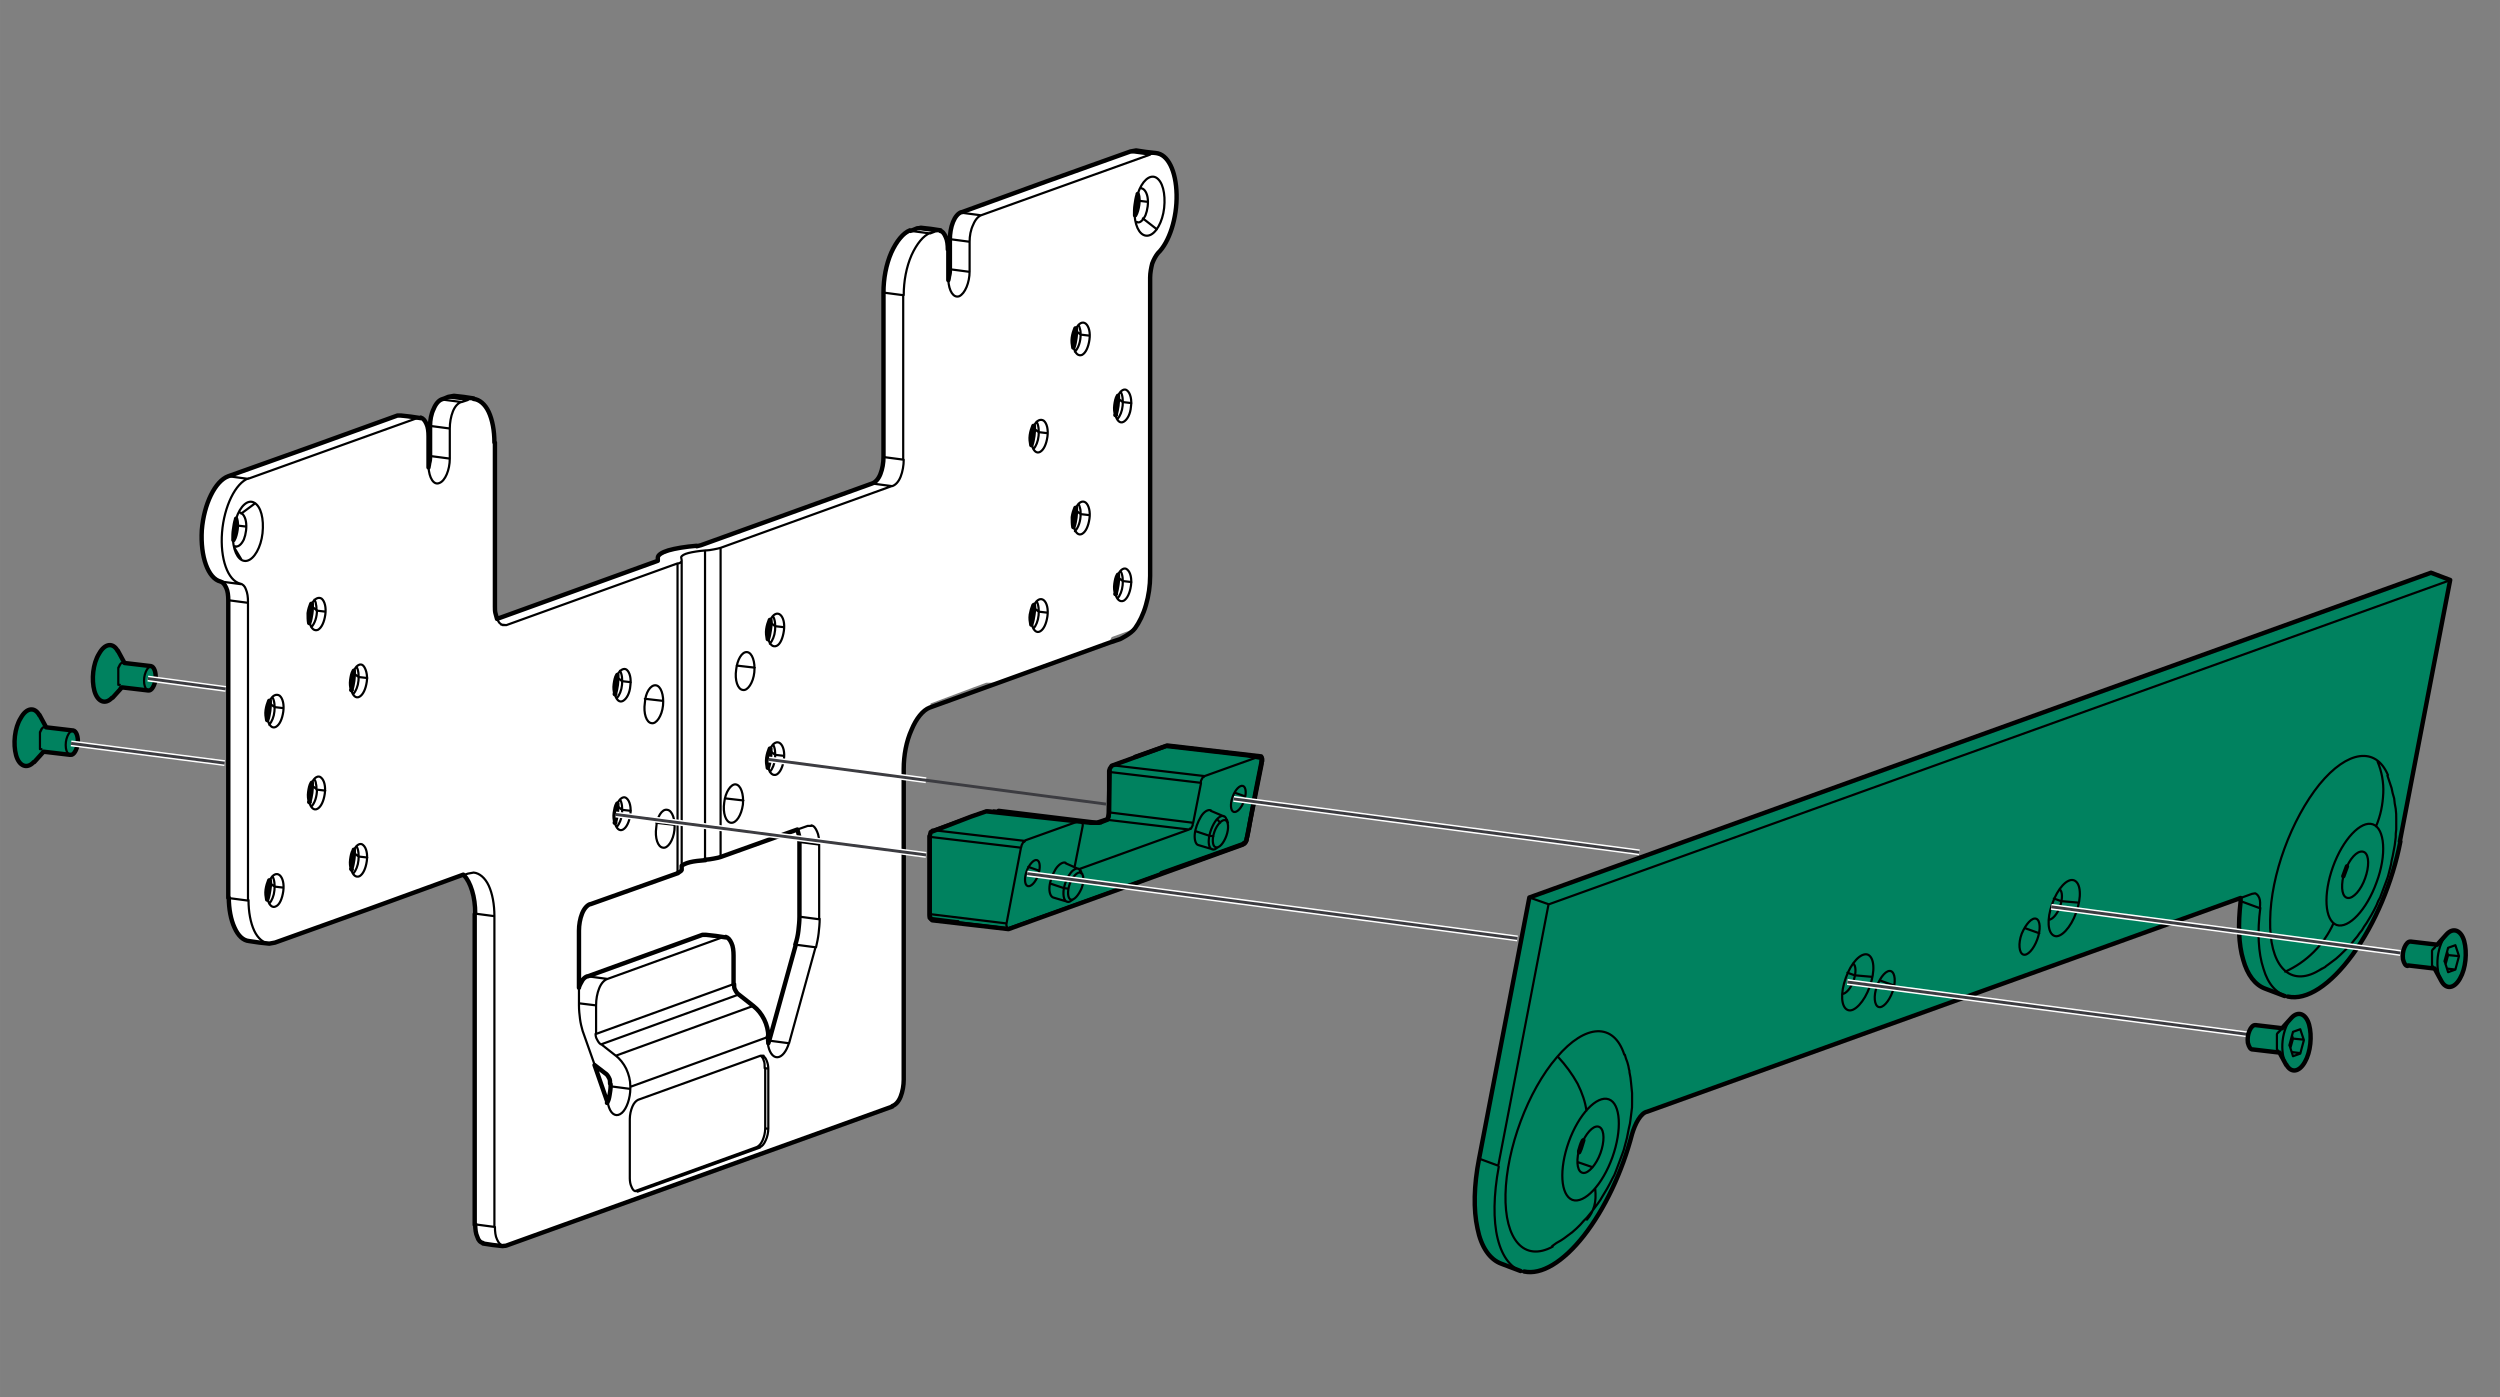 <?xml version="1.0" encoding="UTF-8"?>
<?ezd-metadata name="char-count" value="880"?><?ezd-metadata name="normalized-checksum" value="b701d1a02223c1d1bee16a4704e7f464"?><?ezd-metadata name="dita-class" value=""?><?ezd-metadata name="title" value=""?><?ezd-metadata name="__document_owner" value="risto.laitinen@framery.fi"?><?ezd-metadata name="num-open-comments" value="0"?><?ezd-metadata name="__document_links_last_processed_rev" value="-1"?><?ezd-metadata name="__last_modified_revision" value="-1"?><?ezd-metadata name="__has_broken_links" value="false"?><?ezd-metadata name="dita-domains" value=""?><?ezd-metadata name="checksum" value="62525f628641ef0a9175d10e94eb223a"?><?ezd-metadata name="content-type" value=""?><?ezd-metadata name="word-count" value="8"?><?ezd-metadata name="__checksum-dirty" value="false"?><?ezd-metadata name="__last_modified_by" value="risto.laitinen@framery.fi"?><?ezd-metadata name="status" value="in_progress"?><?ezd-metadata name="uuid" value="b4af2780-c95e-11ed-8128-0242e805d5b5"?><?ezd-metadata name="owner" value="risto.laitinen@framery.fi"?><?ezd-metadata name="created" value="1679564411384"?><?ezd-metadata name="last-modified" value="1681294167361"?><!-- Generator: Adobe Illustrator 27.3.1, SVG Export Plug-In . SVG Version: 6.00 Build 0)  --><svg xmlns="http://www.w3.org/2000/svg" version="1.1" id="Layer_1" x="0px" y="0px" width="170mm" height="95mm" viewBox="0 0 481.9 269.3" style="enable-background:new 0 0 481.9 269.3;" xml:space="preserve">
<rect x="0" y="0" width="481.9" height="269.3" fill="#808080" stroke="none"/>
<style type="text/css">
	.st0{fill-rule:evenodd;clip-rule:evenodd;fill:#FFFFFF;}
	.st1{fill-rule:evenodd;clip-rule:evenodd;fill:#00825F;}
	.st2{fill:none;stroke:#000000;stroke-width:0.425;stroke-linecap:round;stroke-linejoin:round;stroke-miterlimit:10;}
	.st3{fill:none;stroke:#000000;stroke-width:0.851;stroke-linecap:round;stroke-linejoin:round;stroke-miterlimit:10;}

		.st4{fill-rule:evenodd;clip-rule:evenodd;fill:#00825F;stroke:#000000;stroke-width:0.85;stroke-linecap:round;stroke-linejoin:round;stroke-miterlimit:10;}
	.st5{fill:none;stroke:#FFFFFF;stroke-width:1.134;stroke-linejoin:round;stroke-miterlimit:10;}
	.st6{fill:none;stroke:#3C3C41;stroke-width:0.567;stroke-linejoin:round;stroke-miterlimit:10;}
</style>
<g>
	<polygon class="st0" points="222.4,29.7 223.9,30.2 225.2,31.4 226.2,33.4 226.7,35.7 226.7,40.5 226.2,43.2 225.4,45.5   223.7,48.5 222.4,50.2 221.9,51.7 221.7,111.4 221.2,115.7 220.7,117.4 219.9,119.3 218.7,121.2 214.3,122.8 213.6,124.1   192.9,131.6 190.1,131.6 187.4,132.6 179.4,135.6 179.2,136.4 177.4,138 175.9,140.3 174.7,143.6 174.2,147.9 174,210.1   173.2,212.1 172.4,213.2 103.5,238 97.2,240.2 92.8,239.7 92,238.7 91.8,238 91.6,176.3 91.1,172.3 90,169.8 89.5,169 88.7,169   54.3,181.5 52.3,182 51.4,182 47.6,181.5 46.6,181 45.4,179.5 44.6,177.5 44.1,174 43.9,114.3 43.4,113 42.6,112.3 41.4,111.6   40.1,110 39.4,107.8 39.1,106.6 39.1,101.2 39.8,97.7 41.1,94.9 42.5,93.1 43.8,92.1 76.2,80.3 78.6,80.4 81.3,80.9 81.8,81.3   82.6,83.3 82.8,89.4 83.1,80.9 83.3,79.7 84.3,77.7 86,76.9 88,76.6 92.3,77.4 93.6,78.6 94.8,81.1 95.3,84.1 95.6,118.6   95.7,119.4 96.2,119.3 126.7,108.3 127,107.2 129.7,106.1 135,105.3 168.2,93.4 169.2,92.4 170.2,89.7 170.5,54.5 171.2,50.7   172.7,47.4 174.4,45.4 176.1,44.4 177.5,44.2 181.2,44.6 182,45.1 182.7,47.1 183,53.5 183.2,44.7 184,42.5 184.9,41.4 192.9,38.4   217.8,29.4 220.4,29.4  "/>
	<polygon class="st1" points="472.2,111.9 472.1,113 462.9,161.2 461.4,167.4 460.2,171.2 458.2,176.2 455.4,181.2 452.2,185.9   448.5,189.7 445.2,191.6 442.9,192.3 440.4,192.1 435.7,190.3 434.5,189.3 433.2,187.3 432.2,184.3 431.9,183.3 431.7,181.1   431.7,173.4 317.2,214.5 316.7,215 315.3,216.9 312.8,224.4 310.8,229.4 307.3,235.6 304.3,239.6 302.1,241.9 300,243.5   298.3,244.5 296,245.3 293.6,245.3 288.4,243.2 287.1,242.3 285.8,240.3 285.1,238 284.6,235.8 284.3,230.3 284.8,225.5   294.8,173.2 468.7,110.6  "/>
	<g>
		<path class="st2" d="M44,173.1l3.8,0.5v-57.4l-3.8-0.5 M42.6,112.1l3.8,0.5 M76.6,80.1l3.8,0.5L47.8,92.3L44,91.8 M45.3,105.8    l1.2,2 M45.5,105.4L45.5,105.4 M47.4,101.5l-1.7-0.2 M46.5,99l2.7-2 M54.6,171.1l-1.7-0.2l-0.9-0.7 M54.6,136.5l-1.7-0.2l-0.9-0.7     M60.1,151.4l0.9,0.7v0.1l1.7,0.2 M60.1,116.9l0.9,0.7v0.1l1.7,0.2 M68.2,164.4l0.9,0.7l1.7,0.2 M68.2,129.8l0.9,0.7l1.7,0.2     M80.4,80.6h0.7 M82.9,87.9l3.8,0.5v-5.8l-3.8-0.5 M86.4,76.6l3.8,0.5L89,77.5L85.1,77 M89.3,168.7l0.9-0.3l1.1-0.2 M90.2,77    l1.1-0.2 M91.5,176.1l3.8,0.5v59.9l-3.8-0.5 M130.6,168.2v-59.6l-33,11.9l-1-0.1 M97.6,120.5h-0.7 M111.6,193.9v-3.5 M111.6,193.4    l3.3,0.4v5.5l26.5-9.6 M112.3,198.7l2.3,6.5 M113.3,188.2l3.8,0.5l22.1-8h0.7 M145.2,193.9l-26.5,9.6l-2.8-2.2l26.5-9.6     M117.4,213.5l-0.3-1 M117.7,209.4l3.8,0.5v-0.4l26.5-9.6 M119,155.4l0.9,0.7l1.7,0.2 M119,130.6l0.9,0.7l1.7,0.2 M121.4,227.2    v-11.4 M122.4,229.6h0.6H122.4l23.5-8.5l0.6,0.1l-23.6,8.5 M123,212l23.6-8.5h0.6 M127.8,135.1l-3.5-0.4 M126.5,158.6l3.5,0.4     M126.8,107.5l0.1,0.5 M131.3,107.4l0.1,0.6v58.9 M135.4,180.2l3.8,0.5 M135.9,165.8v-59.6 M138.9,165.2v-59.6l33-11.9l-3.8-0.5     M139.8,153.9l3.5,0.4 M142,128.3l3.5,0.4 M147.5,217.5l0.6,0.1V206l-0.6-0.1V217.5 M148.3,200.6l3.8,0.5l5.1-18.5l-3.8-0.5     M148.5,144.8l0.9,0.7l1.7,0.2 M148.5,120l0.9,0.7l1.7,0.2 M154.1,162.3l3.8,0.5v14.4l-3.8-0.5 M153.7,159.9l2-0.7h0.7     M170.3,88.1l3.8,0.5V56.9l-3.8-0.5 M174.2,208.1L174.2,208.1 M175.5,44.5l3.8,0.5l1.3-0.5h0.7 M176.8,44.1l3.8,0.5 M183.1,46.1    l3.8,0.5v5.8l-3.8-0.5 M185.3,41l3.8,0.5l32.6-11.7l-3.8-0.5 M199.3,117.2l0.9,0.7l1.7,0.2 M199.3,82.6l0.9,0.7l1.7,0.2     M208.3,99.1l1.7,0.2 M208.3,99.1l-0.9-0.7 M208.3,64.5l1.7,0.2 M208.3,64.5l-0.9-0.7 M215.5,111.3l0.9,0.7l1.7,0.2 M215.5,76.8    l0.9,0.7l1.7,0.2 M223,44.2l-2.7-2.1 M219.2,42.8L219.2,42.8 M219.5,38.7l1.7,0.2 M221.7,29.7l1.1-0.2 M126.9,108L126.9,108     M158,177.1c0,0.9-0.1,1.9-0.2,2.8c-0.1,0.9-0.3,1.8-0.5,2.7 M156.4,159.1c0.5,0.1,0.8,0.5,1.1,1.2c0.3,0.6,0.4,1.5,0.4,2.4     M96.9,120.5c-0.2-0.1-0.4-0.2-0.6-0.4c-0.2-0.2-0.3-0.5-0.5-0.8 M174.2,88.6c0,1.1-0.2,2.3-0.6,3.3c-0.4,1-1,1.6-1.6,1.8     M186.9,52.3c0,2.2-0.9,4.3-2,4.8c-1.1,0.4-2-1-2.1-3.1 M46.3,112.5c-2.4-0.6-3.9-4.8-3.5-9.9c0.4-5,2.6-9.5,5.1-10.4 M46,98.8    c0.6-0.1,1.2,0.6,1.4,1.7s0,2.5-0.4,3.5c-0.5,1-1.1,1.5-1.7,1.3 M45.5,100c0.8-2.5,2.3-3.8,3.5-3.1c1.3,0.7,1.9,3.1,1.6,5.9    c-0.3,2.7-1.6,5-3,5.3s-2.5-1.4-2.7-4 M68.2,163.9c0.5-1.1,1.3-1.5,1.8-1c0.6,0.5,0.9,1.7,0.7,3.1c-0.2,1.4-0.7,2.5-1.4,2.9    c-0.7,0.3-1.3-0.2-1.6-1.3 M68.7,163.1c0.4,0.6,0.5,1.7,0.4,2.7c-0.1,1.1-0.5,2-1,2.6 M146.6,203.5c0.3,0.2,0.5,0.5,0.6,0.9    c0.2,0.4,0.2,0.9,0.2,1.5 M121.5,209.8c0,1.9-0.7,3.9-1.6,4.7c-1,0.9-2,0.4-2.5-1 M148.5,119.5c0.5-1.1,1.3-1.5,1.9-1    c0.6,0.5,0.9,1.7,0.7,3.1s-0.7,2.6-1.4,2.9s-1.3-0.2-1.6-1.3 M86.7,88.4c0,2.2-0.9,4.3-2,4.7c-1.1,0.5-2-1-2.1-3.1 M46.3,112.5    c0.5,0.1,0.9,0.5,1.1,1.1c0.3,0.7,0.4,1.5,0.4,2.4 M91.3,168.2c1.1,0.1,2.2,1,2.9,2.5c0.7,1.5,1.1,3.6,1.1,5.9 M147.1,203.6    c0.3,0.1,0.5,0.4,0.7,0.9s0.3,1,0.3,1.6 M199.3,116.7c0.5-1.1,1.3-1.5,1.9-1c0.6,0.5,0.9,1.7,0.7,3.1s-0.7,2.5-1.4,2.9    s-1.3-0.2-1.6-1.3 M61.1,152.2c0,0.6-0.1,1.3-0.3,1.9c-0.2,0.6-0.5,1.1-0.8,1.4 M60.6,150.2c0.1,0.2,0.3,0.5,0.3,0.9    c0.1,0.3,0.1,0.7,0.1,1.1 M115.8,201.3c-0.3-0.2-0.5-0.5-0.7-0.9c-0.2-0.3-0.3-0.7-0.3-1.1 M96.9,240.1c-0.4-0.1-0.8-0.5-1.1-1.2    c-0.3-0.6-0.4-1.5-0.4-2.4 M128.6,156.1c1,0.1,1.6,1.9,1.4,3.9c-0.2,2-1.3,3.6-2.2,3.4c-1-0.1-1.6-1.9-1.3-3.9    C126.6,157.5,127.6,155.9,128.6,156.1 M152.1,201c-0.5,1.7-1.4,2.8-2.3,2.8c-0.9,0-1.6-1.1-1.8-2.7 M122.4,229.6    c-0.3-0.1-0.5-0.4-0.7-0.9c-0.2-0.4-0.3-1-0.3-1.6 M126.4,132.1c1,0.1,1.6,1.9,1.4,3.9s-1.3,3.6-2.2,3.4c-1-0.1-1.6-1.9-1.3-3.9    C124.4,133.5,125.4,132,126.4,132.1 M86.7,82.6c0-1.1,0.2-2.3,0.6-3.3s1-1.6,1.6-1.8 M207.4,97.9c0.5-1.1,1.3-1.5,1.9-1    c0.6,0.5,0.9,1.8,0.7,3.1c-0.2,1.4-0.7,2.5-1.4,2.9s-1.3-0.2-1.6-1.3 M112.3,198.7c-0.2-0.7-0.4-1.5-0.5-2.3s-0.2-1.7-0.2-2.6     M208.3,99.1c0,0.7-0.1,1.3-0.3,1.9s-0.5,1.1-0.8,1.4 M207.9,97.1c0.1,0.2,0.2,0.5,0.3,0.9c0.1,0.3,0.1,0.7,0.1,1.1 M60.1,150.9    c0.5-1.1,1.3-1.5,1.8-1c0.6,0.5,0.9,1.7,0.7,3.1c-0.2,1.4-0.7,2.5-1.4,2.9s-1.3-0.2-1.6-1.3 M131.3,107.4c0.1-0.3,0.6-0.6,1.4-0.8    c0.8-0.2,2-0.4,3.3-0.5 M61.1,117.6c0,0.7-0.1,1.3-0.3,1.9s-0.5,1.1-0.8,1.4 M60.6,115.6c0.1,0.2,0.3,0.5,0.3,0.9    c0.1,0.3,0.1,0.7,0.1,1.1 M140.9,158.6c-1-0.1-1.6-1.9-1.3-3.9c0.2-2,1.3-3.6,2.2-3.5c1,0.1,1.6,1.9,1.4,3.9    C142.9,157.2,141.9,158.7,140.9,158.6 M144,125.7c1,0.1,1.6,1.9,1.4,3.9c-0.2,2-1.3,3.6-2.2,3.4c-1-0.1-1.6-1.9-1.3-3.9    C142.1,127.2,143,125.6,144,125.7 M149,143.5c0.4,0.6,0.5,1.7,0.4,2.7c-0.1,1.1-0.5,2-1,2.6 M147.5,217.5c0,0.8-0.2,1.6-0.5,2.3    s-0.7,1.1-1.1,1.3 M215.5,76.3c0.5-1.1,1.3-1.5,1.8-1c0.6,0.5,0.9,1.8,0.7,3.1c-0.1,1.4-0.7,2.5-1.4,2.9s-1.3-0.2-1.6-1.3     M199.3,82.1c0.5-1.1,1.3-1.4,1.9-1c0.6,0.5,0.9,1.7,0.7,3.1s-0.7,2.5-1.4,2.9s-1.3-0.2-1.6-1.3 M207.4,63.4    c0.5-1.1,1.3-1.5,1.9-1c0.6,0.5,0.9,1.7,0.7,3.1s-0.7,2.5-1.4,2.9c-0.7,0.3-1.3-0.2-1.6-1.3 M51.9,181.9c-1.1-0.1-2.2-1-2.9-2.5    s-1.1-3.6-1.1-5.9 M118.6,203.4c0.9,0.7,1.6,1.6,2.1,2.6c0.5,1.1,0.8,2.2,0.8,3.4 M68.7,128.5c0.4,0.6,0.5,1.7,0.4,2.7    c-0.1,1.1-0.5,2-1,2.6 M208.3,64.5c0,0.7-0.1,1.3-0.3,1.9s-0.5,1.1-0.8,1.4 M207.9,62.6c0.1,0.2,0.2,0.5,0.3,0.9    c0.1,0.3,0.1,0.7,0.1,1.1 M60.1,116.4c0.5-1,1.3-1.4,1.9-1c0.6,0.5,0.9,1.7,0.7,3.1s-0.7,2.5-1.4,2.9c-0.7,0.3-1.3-0.2-1.6-1.3     M119.5,154.1c0.4,0.6,0.5,1.7,0.4,2.7c-0.1,1.1-0.5,2-1,2.6 M52,135.1c0.5-1.1,1.3-1.4,1.9-1c0.6,0.5,0.9,1.7,0.7,3.1    c-0.2,1.4-0.7,2.5-1.4,2.9s-1.3-0.2-1.6-1.3 M119,130.1c0.5-1,1.3-1.4,1.8-1c0.6,0.5,0.9,1.7,0.7,3.1c-0.1,1.4-0.7,2.5-1.4,2.9    c-0.7,0.4-1.3-0.2-1.6-1.3 M148.5,144.3c0.5-1.1,1.3-1.5,1.9-1c0.6,0.5,0.9,1.7,0.7,3.1c-0.2,1.4-0.7,2.5-1.4,2.9    c-0.7,0.3-1.3-0.2-1.6-1.3 M199.8,81.3c0.4,0.6,0.5,1.7,0.4,2.7c-0.1,1.1-0.5,2-1,2.6 M216,75.5c0.4,0.6,0.5,1.7,0.4,2.7    c-0.1,1.1-0.5,2-1,2.6 M119,154.9c0.5-1.1,1.3-1.5,1.8-1c0.6,0.5,0.9,1.8,0.7,3.1c-0.2,1.4-0.7,2.5-1.4,2.9    c-0.7,0.4-1.3-0.2-1.6-1.3 M52.5,168.9c0.4,0.6,0.5,1.7,0.4,2.7c-0.1,1.1-0.5,2-1,2.6 M68.2,129.3c0.5-1.1,1.3-1.5,1.8-1    s0.9,1.8,0.7,3.1c-0.2,1.4-0.7,2.5-1.4,2.9c-0.7,0.4-1.3-0.2-1.6-1.3 M174.2,56.9c0-2.7,0.5-5.4,1.5-7.7c1-2.2,2.3-3.8,3.6-4.3     M121.4,215.7c0-0.8,0.2-1.7,0.5-2.4s0.7-1.1,1.1-1.3 M216,110.1c0.4,0.6,0.5,1.7,0.4,2.7c-0.1,1.1-0.5,2-1,2.6 M219.8,36.3    c0.6-0.1,1.2,0.6,1.4,1.7c0.2,1.1,0,2.5-0.4,3.5c-0.5,1-1.1,1.6-1.7,1.3 M52.5,134.4c0.4,0.6,0.5,1.7,0.4,2.7    c-0.1,1.1-0.5,2-1,2.6 M119.5,129.3c0.4,0.6,0.5,1.7,0.4,2.7c-0.1,1.1-0.5,2-1,2.6 M149,118.8c0.4,0.6,0.5,1.7,0.4,2.7    c-0.1,1.1-0.5,2-1,2.6 M52,169.7c0.5-1.1,1.3-1.5,1.9-1c0.6,0.5,0.9,1.7,0.7,3.1c-0.2,1.4-0.7,2.6-1.4,2.9    c-0.7,0.4-1.3-0.2-1.6-1.3 M215.5,110.8c0.5-1.1,1.3-1.5,1.8-1c0.6,0.5,0.9,1.7,0.7,3.1s-0.7,2.5-1.4,2.9    c-0.7,0.3-1.3-0.2-1.6-1.3 M148.1,217.5c0,0.8-0.2,1.7-0.5,2.3c-0.3,0.7-0.7,1.2-1.1,1.3 M199.8,115.9c0.4,0.6,0.5,1.7,0.4,2.7    c-0.1,1.1-0.5,2-1,2.6 M219.3,37.4c0.8-2.5,2.3-3.8,3.5-3.2c1.3,0.7,1.9,3.1,1.6,5.9c-0.3,2.7-1.6,5-3,5.3s-2.5-1.3-2.7-3.9     M131.4,108.1c0,0.1-0.1,0.2-0.2,0.3c-0.1,0.1-0.3,0.2-0.5,0.2 M186.9,46.6c0-1.1,0.2-2.3,0.7-3.3c0.4-1,1-1.6,1.5-1.8     M138.9,105.6c-0.3,0.1-0.8,0.2-1.3,0.3c-0.5,0.1-1.1,0.2-1.7,0.2 M114.9,193.8c0-1.2,0.2-2.3,0.6-3.3s1-1.6,1.6-1.8"/>
		<path class="st2" d="M313.2,203.3c0.2,0.7,0.2,0.7,0.5,1.5c0.2,0.7,0.2,0.7,0.3,1.3c0.1,0.3,0.1,0.3,0.1,0.6c0.2,1,0.2,1,0.3,2    c0.1,1,0.1,1,0.2,2c0,1,0,1,0,2c0,0.8,0,0.8-0.1,1.5c-0.1,0.8-0.1,0.8-0.2,1.6s-0.1,0.8-0.3,1.6c-0.2,1-0.2,1-0.4,2    c-0.2,0.8-0.2,0.8-0.4,1.5c-0.2,0.8-0.2,0.8-0.5,1.6s-0.3,0.8-0.6,1.6c-0.3,0.8-0.3,0.8-0.6,1.6c-0.3,0.8-0.3,0.8-0.7,1.5    c-0.5,1-0.5,1-1,1.9c-0.4,0.7-0.4,0.7-0.9,1.5c-0.4,0.7-0.4,0.7-0.9,1.4c-0.6,0.8-0.6,0.8-1.2,1.6c-0.5,0.6-0.5,0.6-0.9,1.1    c-0.7,0.7-0.7,0.7-1.3,1.4c-0.7,0.7-0.7,0.7-1.5,1.4c-0.8,0.6-0.8,0.6-1.6,1.2c-0.3,0.2-0.3,0.2-0.6,0.4c-0.9,0.5-0.9,0.5-1.7,1.1     M460.2,149.5c0.3,0.9,0.3,0.9,0.6,1.8c0.1,0.3,0.1,0.3,0.2,0.6c0.2,1,0.2,1,0.5,2c0.1,1,0.1,1,0.3,2c0.1,1,0.1,1,0.1,2s0,1,0,2    c-0.1,0.8-0.1,0.8-0.1,1.5c-0.1,0.8-0.1,0.8-0.2,1.6c-0.2,1-0.2,1-0.4,2.1c-0.2,0.8-0.2,0.8-0.3,1.5c-0.2,0.8-0.2,0.8-0.4,1.6    c-0.2,0.8-0.2,0.8-0.5,1.6s-0.3,0.8-0.6,1.6c-0.3,0.8-0.3,0.8-0.6,1.6c-0.4,0.7-0.4,0.7-0.7,1.5c-0.5,1-0.5,1-1,1.9    c-0.4,0.7-0.4,0.7-0.9,1.5c-0.5,0.7-0.5,0.7-0.9,1.4c-0.5,0.6-0.5,0.6-0.9,1.2c-0.6,0.7-0.6,0.7-1.2,1.5c-0.7,0.7-0.7,0.7-1.4,1.4    c-0.7,0.7-0.7,0.7-1.5,1.4c-0.8,0.6-0.8,0.6-1.6,1.2c-0.3,0.2-0.3,0.2-0.5,0.4c-0.9,0.5-0.9,0.5-1.8,1 M294.8,173l3.7,1.3    l-9.7,50.4l-3.8-1.4 M298.6,174.3l173.8-62.5 M304.1,224l2.9,1 M314.6,218.6L314.6,218.6 M360.9,188.3l-3.4-0.3l-1.4-0.5     M365.2,190l-2.8-1 M390.3,178.9l2.8,1 M400.7,174l-3.4-0.3l-1.4-0.5 M431.9,173.7l3.8,1.4 M431.9,173.1l2.2-0.8l0.6-0.1     M447.6,186.7l-0.5,0.3 M307.5,229.2c0.1,1.2,0.1,2.3-0.2,3.3c-0.3,1-0.7,1.8-1.4,2.6 M300.3,203.7c1.5,1.6,2.8,3.4,3.8,5.2    c0.9,1.8,1.5,3.6,1.7,5.2 M293.9,245.2c-2.5-0.5-4.3-2.8-5.2-6.4s-0.8-8.5,0.2-13.9 M305.1,220c1-2.1,2.4-3.3,3.3-2.7    s0.9,2.8,0.1,5s-2.3,3.9-3.3,3.8c-1.1-0.1-1.4-1.9-0.9-4.2 M299.3,240.3c-5.5,3-9.3-1.3-9.1-10.1c0.2-8.8,4.3-19.9,9.9-26.4    c5.5-6.5,11-6.7,13-0.5 M310.1,211.9c2.3,0.8,2.6,5.9,0.7,11.2s-5.4,9-7.7,8.2c-2.3-0.9-2.6-5.9-0.7-11.2S307.8,211.1,310.1,211.9     M441.1,192.1c-2.2-0.5-3.9-2.3-4.8-5.4c-1-3-1.2-7.1-0.6-11.7 M397,171.4c0.6,0.4,0.6,1.9,0.1,3.3c-0.5,1.5-1.5,2.6-2.2,2.6     M452.4,167c1-2.1,2.4-3.3,3.4-2.7c0.9,0.6,0.9,2.8,0.1,5c-0.8,2.3-2.3,3.9-3.3,3.8c-1.1-0.1-1.4-1.9-0.9-4.2 M434.7,172.2    c0.3,0.1,0.6,0.4,0.8,0.9c0.2,0.5,0.2,1.2,0.1,2 M360,184c1.3,0.5,1.5,3.2,0.4,6.2c-1,2.9-3,5-4.2,4.5c-1.3-0.5-1.5-3.2-0.4-6.2    C356.8,185.6,358.7,183.6,360,184 M446.4,187.4c-5.3,2.7-9-1.5-8.8-10.1c0.1-8.6,4.1-19.4,9.5-26.1c5.4-6.6,10.9-7.3,13.2-1.8     M458.3,146.8c0.8,1.9,1.2,4,1.1,6.1c-0.1,2.2-0.5,4.3-1.4,6.4 M399.8,169.7c1.3,0.5,1.5,3.2,0.4,6.2c-1,2.9-3,5-4.2,4.5    c-1.3-0.5-1.5-3.2-0.4-6.2C396.6,171.3,398.5,169.2,399.8,169.7 M357.2,185.7c0.6,0.4,0.6,1.9,0.1,3.3c-0.5,1.5-1.5,2.6-2.2,2.6     M457.4,158.9c2.3,0.8,2.7,5.9,0.7,11.2c-1.9,5.3-5.4,9-7.7,8.2c-2.3-0.9-2.6-5.9-0.7-11.2S455.1,158.1,457.4,158.9 M362.1,194.1    c-0.8-0.3-1-2.1-0.3-4s1.9-3.2,2.7-2.9c0.8,0.3,1,2.1,0.3,4S362.9,194.4,362.1,194.1 M449.8,178c-0.9,2-2.2,3.9-3.8,5.5    c-1.6,1.6-3.5,2.9-5.5,3.8 M392.5,177.1c0.8,0.3,0.9,2.1,0.2,4c-0.7,1.9-1.9,3.2-2.7,2.9c-0.8-0.3-1-2.1-0.3-4    C390.5,178.1,391.7,176.8,392.5,177.1"/>
	</g>
	<g>
		<path class="st3" d="M44,91.8C60.3,86,60.3,86,76.6,80.1c0.3,0,0.3,0,0.7,0c1.9,0.2,1.9,0.2,3.8,0.5 M48,181.4    c1.9,0.3,2,0.3,3.9,0.5c0.6-0.1,0.6-0.1,1.1-0.2c18.2-6.5,18.2-6.5,36.3-13.1 M85.1,77c0.6-0.2,0.6-0.2,1.3-0.5    c0.6-0.1,0.6-0.1,1.1-0.2c1.9,0.2,1.9,0.2,3.8,0.5 M172,213.3c-37.2,13.4-37.2,13.4-74.4,26.8c-0.3,0.1-0.3,0-0.7,0.1    c-1.9-0.2-1.9-0.2-3.8-0.5 M113.3,188.2c11-4,11-4,22.1-8c0.3,0,0.3,0,0.7,0c1.9,0.2,1.9,0.2,3.8,0.5 M175.5,44.5    c0.6-0.2,0.6-0.2,1.3-0.5c0.3,0,0.3,0,0.7-0.1c1.9,0.2,1.9,0.2,3.8,0.5 M222.8,29.5c-1.9-0.2-1.9-0.2-3.8-0.5    c-0.6,0.1-0.6,0.1-1.1,0.2c-16.3,5.8-16.3,5.8-32.5,11.7 M44,173.1v-57.4 M82.9,87.9v-5.8 M82.6,90.1v-6 M91.5,236.1v-59.9     M126.8,107.5v0.6l0,0l-31,11.2 M95.4,85.3V117 M111.6,179.4v11 M117.1,212.5l-2.5-7.2l2.2,1.7 M113.8,174.3l16.9-6 M117.7,209.4    V209 M131.4,167.7v-0.8 M168.1,93.2l-33,11.9 M138.9,165.2l14.8-5.3 M142.4,191.7l2.8,2.2 M141.4,184.2v5.5 M153.4,182.1    l-5.1,18.4l-0.2,0.6l-0.1-1.3 M154.1,162.3v14.4 M170.3,88.1V56.4 M174.2,208.1v-59.9 M182.8,48v6 M183.1,46.1v5.8 M221.7,53.5    V111 M135.1,105.1l-0.8,0.2 M154.1,176.7c0,0.9-0.1,1.8-0.2,2.7c-0.1,0.9-0.3,1.8-0.6,2.7 M131.4,166.9c0.2-0.2,0.8-0.5,1.6-0.7    s1.8-0.3,3-0.4 M170.3,88.1c0,1.1-0.2,2.3-0.6,3.3c-0.4,1-1,1.6-1.6,1.8 M138.9,165.2c-0.3,0.1-0.7,0.2-1.3,0.3    c-0.5,0.1-1.1,0.2-1.7,0.2 M131.4,167.7c-0.1,0.1-0.1,0.2-0.3,0.3c-0.1,0.1-0.3,0.2-0.5,0.3 M170.3,56.4c0-2.7,0.5-5.4,1.5-7.7    c1-2.2,2.3-3.8,3.6-4.3 M95.8,119.3c-0.1-0.3-0.2-0.7-0.3-1.1c-0.1-0.4-0.1-0.8-0.1-1.3 M111.6,179.4c0-1.1,0.2-2.3,0.6-3.3    s1-1.6,1.5-1.8 M153.7,159.9c0.1,0.3,0.2,0.7,0.3,1.1c0.1,0.4,0.1,0.8,0.1,1.3 M183.1,46.2c0-1.2,0.2-2.4,0.6-3.4    c0.4-1,1-1.7,1.6-1.9 M221.7,111c0,1.9-0.3,3.9-0.8,5.6c-0.5,1.8-1.3,3.4-2.1,4.5s-2.9,2.1-2.9,2.1l-2.1,0.7l-21.3,7.7l-13.3,4.8    c-1.3,0.5-2.6,2.1-3.5,4.3c-1,2.2-1.5,4.9-1.5,7.5 M93.1,239.6c-0.5-0.1-0.9-0.5-1.1-1.2c-0.3-0.6-0.4-1.5-0.4-2.4 M89.4,168.7    c0.7,0.7,1.2,1.7,1.6,3s0.6,2.8,0.6,4.4 M48,181.4c-1.1-0.1-2.1-1-2.8-2.6c-0.7-1.5-1.1-3.6-1.1-5.8 M42.5,112.1    c0.4,0.1,0.8,0.5,1.1,1.2c0.3,0.6,0.4,1.5,0.4,2.4 M183.1,51.9c0,0.3,0,0.7-0.1,1.1c-0.1,0.3-0.1,0.7-0.2,1 M42.5,112.1    c-2.4-0.6-3.9-4.8-3.6-9.9c0.4-5.1,2.6-9.5,5.1-10.4 M82.9,87.9c0,0.3,0,0.7-0.1,1.1c-0.1,0.3-0.1,0.7-0.2,1 M82.9,82.1    c0-1.1,0.2-2.3,0.7-3.3c0.4-1,1-1.6,1.5-1.8 M219.3,37.4c0.2,0.6,0.2,1.4,0.1,2.1c-0.1,0.7-0.3,1.5-0.6,2 M45.5,100    c0.2,0.6,0.2,1.4,0.1,2.1c-0.1,0.7-0.3,1.5-0.6,2 M45,104.1c0-0.7,0-1.4,0.1-2c0.1-0.7,0.2-1.4,0.4-2 M67.8,167.6    c-0.1-0.6-0.2-1.2-0.1-1.9s0.2-1.3,0.5-1.8 M52,169.7c0.1,0.6,0,1.3-0.1,1.9c-0.1,0.6-0.2,1.3-0.4,1.8 M68.2,163.8    c0,0.6,0,1.3-0.1,1.9c-0.1,0.6-0.2,1.3-0.4,1.8 M148,123.2c-0.1-0.6-0.2-1.2-0.1-1.9c0.1-0.7,0.3-1.3,0.5-1.8 M60.1,116.4    c0,0.6,0,1.3-0.1,1.9s-0.2,1.3-0.4,1.8 M119,130.1c0,0.6,0,1.2-0.1,1.9c-0.1,0.6-0.2,1.3-0.4,1.8 M60.1,150.9c0,0.6,0,1.2-0.1,1.9    c-0.1,0.6-0.2,1.3-0.4,1.8 M198.8,120.4c-0.1-0.6-0.2-1.2-0.1-1.9c0.1-0.6,0.3-1.3,0.5-1.8 M126.8,107.5c0-0.5,0.7-1,2-1.4    c1.4-0.4,3.2-0.7,5.5-0.9 M181.2,44.5c0.5,0.1,0.8,0.5,1.1,1.2c0.3,0.6,0.4,1.5,0.4,2.4 M148.5,119.5c0.1,0.6,0,1.3-0.1,1.9    s-0.2,1.3-0.4,1.8 M207.4,97.9c0,0.6,0,1.2-0.1,1.9c-0.1,0.6-0.2,1.3-0.4,1.8 M174.2,208.1c0,1.1-0.2,2.3-0.6,3.3    c-0.4,1-1,1.6-1.6,1.8 M206.9,101.6c-0.1-0.6-0.1-1.2-0.1-1.9c0.1-0.7,0.3-1.3,0.5-1.8 M199.3,116.6c0.1,0.6,0,1.3-0.1,1.9    s-0.2,1.3-0.4,1.8 M68.2,129.3c0,0.6,0,1.2-0.1,1.9c-0.1,0.6-0.2,1.3-0.4,1.8 M59.7,154.6c-0.1-0.6-0.2-1.2-0.1-1.9    c0.1-0.7,0.2-1.3,0.5-1.8 M199.3,82.1c0,0.6,0,1.2-0.1,1.9c-0.1,0.6-0.2,1.3-0.4,1.8 M215.5,110.8c0,0.6,0,1.3-0.1,1.9    s-0.2,1.3-0.4,1.8 M207.4,63.3c0,0.6,0,1.3-0.1,1.9s-0.2,1.3-0.4,1.8 M52,135.1c0,0.6,0,1.2-0.1,1.9c-0.1,0.6-0.2,1.3-0.4,1.8     M215.5,76.3c0,0.6,0,1.2-0.1,1.9c-0.1,0.6-0.2,1.3-0.4,1.8 M119,154.9c0,0.6,0,1.2-0.1,1.9c-0.1,0.6-0.2,1.3-0.4,1.8 M91.3,76.9    c1.1,0.1,2.2,1,2.9,2.5c0.7,1.5,1.1,3.6,1.1,5.9 M81.1,80.5c0.4,0.1,0.8,0.5,1.1,1.2c0.3,0.6,0.4,1.5,0.4,2.4 M215.1,80    c-0.1-0.6-0.2-1.2-0.1-1.9c0.1-0.7,0.2-1.3,0.5-1.8 M198.8,85.8c-0.1-0.6-0.2-1.2-0.1-1.9c0.1-0.7,0.3-1.3,0.5-1.8 M206.9,67    c-0.1-0.6-0.2-1.2-0.1-1.9c0.1-0.7,0.3-1.3,0.5-1.8 M148.5,144.3c0,0.6,0,1.3-0.1,1.9c-0.1,0.6-0.2,1.3-0.4,1.8 M59.6,120.1    c-0.1-0.6-0.1-1.2-0.1-1.9c0.1-0.7,0.3-1.3,0.5-1.8 M51.5,138.8c-0.1-0.6-0.2-1.2-0.1-1.9c0.1-0.7,0.3-1.3,0.5-1.8 M221.7,53.5    c0-0.9,0.2-1.9,0.4-2.7c0.3-0.8,0.7-1.5,1.1-2 M118.6,133.8c-0.1-0.6-0.2-1.2-0.1-1.9s0.2-1.3,0.5-1.8 M148,148    c-0.1-0.6-0.2-1.2-0.1-1.9c0.1-0.7,0.3-1.3,0.5-1.8 M118.6,158.6c-0.1-0.6-0.2-1.2-0.1-1.9c0.1-0.6,0.2-1.3,0.5-1.8 M67.8,133    c-0.1-0.6-0.2-1.2-0.1-1.9s0.2-1.3,0.5-1.8 M111.6,190.3c0.2-0.6,0.5-1,0.7-1.4c0.3-0.4,0.6-0.6,0.9-0.7 M51.5,173.4    c-0.1-0.6-0.2-1.2-0.1-1.9c0.1-0.7,0.3-1.3,0.5-1.8 M215.1,114.5c-0.1-0.6-0.2-1.2-0.1-1.9c0.1-0.7,0.2-1.3,0.5-1.8 M218.8,41.5    c0-0.7,0-1.4,0.1-2c0.1-0.7,0.2-1.4,0.4-2 M222.8,29.5c2.3,0.2,3.9,3.4,4,8c0.1,4.5-1.4,9.2-3.6,11.3 M142.4,191.7    c-0.3-0.2-0.5-0.5-0.7-0.9c-0.2-0.3-0.2-0.7-0.2-1.1 M117.7,209.4c0,0.5-0.1,1.1-0.2,1.7c-0.1,0.6-0.2,1.1-0.5,1.5 M145.2,193.9    c0.9,0.7,1.6,1.6,2.1,2.6s0.8,2.2,0.8,3.3 M116.7,206.9c0.3,0.2,0.5,0.5,0.7,0.9c0.2,0.3,0.2,0.7,0.2,1.1 M139.9,180.6    c0.4,0.1,0.8,0.5,1.1,1.2c0.3,0.6,0.4,1.5,0.4,2.4"/>
		<path class="st3" d="M285.1,223.4l9.7-50.4l173.8-62.6l3.7,1.4l-9.7,50.4 M293.1,245l-3.7-1.4 M431.9,173.7v-0.6l-114.4,41.2     M436.7,190.6l3.7,1.4 M452.4,167l-0.7,1.9 M305.2,219.8l-0.5,1.6l-0.3,0.7 M452.4,167l-0.7,1.9 M436.7,190.6    c-2-0.7-3.5-2.7-4.3-5.6c-0.9-3-1-6.8-0.5-11.2 M289.4,243.6c-2.2-0.8-3.9-3.2-4.6-6.8c-0.8-3.6-0.7-8.3,0.3-13.4 M314.6,218.6    c-1.9,7.3-5.3,14.5-9.3,19.6s-8.2,7.6-11.5,6.9 M304.4,221.9c0.1-0.3,0.2-0.7,0.3-1c0.1-0.3,0.2-0.6,0.4-1 M462.7,162.2    c-1.5,7.8-4.9,15.9-9.2,21.8c-4.3,5.9-8.9,8.9-12.5,8.1 M314.6,218.6c0.3-1,0.7-2,1.2-2.8s1.1-1.4,1.7-1.5"/>
	</g>
</g>
<g>
	<polygon class="st4" points="240.4,145.6 243.2,146.1 243.2,147.2 240.2,162.2 239.6,162.8 194.4,179.1 179.7,177.4 179.2,176.9   179.2,161.2 179.4,160.4 187.2,157.4 190.1,156.4 210.2,158.6 211.9,158.6 213.5,158 213.7,157.4 213.9,148.2 214.3,147.6   224.8,143.8  "/>
	<g>
		<path class="st2" d="M196.8,163.4c0.1-0.2,0.1-0.2,0.1-0.4c0.1-0.2,0.1-0.2,0.2-0.4c0.1-0.2,0.1-0.2,0.2-0.3 M230,158.6    c-0.1,0.2-0.1,0.2-0.1,0.5c-0.1,0.2-0.1,0.2-0.2,0.4s-0.1,0.2-0.2,0.3 M231.4,150.9c0.1-0.2,0.1-0.2,0.1-0.4    c0.1-0.2,0.1-0.2,0.2-0.4s0.1-0.2,0.2-0.3 M224,168.3l-29.6,10.6h-0.2l-0.1-0.2l-0.1-0.3V178l-14.8-1.8 M179.1,161.3l17.7,2.1     M197.4,162.3l0.2-0.2l-17.9-2.1l10.6-3.8l1.1,0.1l-1.1-0.1 M179.8,177.2L195,179 M211.4,158.6l0.9,0.1l-20.8-2.5l1,0.1     M194.2,179l-9.6-1.2 M212.3,158.7l-3.9-0.5h-0.2l-10.6,3.8 M212.3,158.7l-4-0.5 M213.8,156.6l16.2,2 M229.4,159.7l-0.2,0.2    l-16-1.9 M213.8,148.8l17.7,2.1 M232,149.8l0.2-0.2l10.6-3.8h0.2 M232.2,149.6l-17.9-2.1l4.4-1.6 M194,178.1l2.8-14.7 M225,143.7    l17.9,2.1 M198.2,167.1l2,0.7 M205.7,173.8L203,173 M205.9,171.3l-0.8-0.1l-2.7-0.9 M205.4,166.4l2.7,1.2l0.2,0.7 M206.8,173.4    l-0.6,0.4 M208.4,158.3l0.2,0.2l0.1,0.3v0.4l-1.5,7.6l-0.1,0.3 M229.2,159.9l-21.1,7.6 M208.8,169l-0.2-0.6 M231,162.9l2.7,0.8     M233.9,161.2l-0.8-0.1l-2.7-0.9 M230,158.6l1.5-7.6 M234.8,163.3l-0.6,0.4 M234.7,158l0.5,0.6 M233.4,156.3l2.6,1.1 M236.7,158.6    l-0.2-0.6 M238,152.8l2,0.7 M203,173c-0.5-0.2-0.8-1-0.7-2.1s0.6-2.4,1.2-3.4c0.6-0.9,1.4-1.4,1.9-1.2 M231,162.9    c-0.5-0.1-0.8-1-0.7-2.1c0.1-1.1,0.6-2.4,1.2-3.4s1.4-1.4,1.9-1.2 M199.9,165.8c0.6,0.2,0.7,1.5,0.2,2.9s-1.4,2.3-2,2.1    s-0.7-1.5-0.2-2.9C198.4,166.6,199.3,165.6,199.9,165.8 M179.2,161.1c0-0.3,0.1-0.6,0.2-0.8c0.1-0.2,0.2-0.4,0.4-0.4 M237.8,156.5    c-0.6-0.2-0.7-1.5-0.2-2.9s1.4-2.3,2-2.1s0.7,1.5,0.2,2.9C239.3,155.8,238.4,156.7,237.8,156.5 M213.8,148.7    c0-0.3,0.1-0.6,0.2-0.8c0.1-0.2,0.2-0.4,0.4-0.4 M234.2,163.7c-0.8,0.3-1.3-0.5-1.2-1.8c0.1-1.3,0.7-2.9,1.5-3.9    c0.8-0.9,1.6-1,1.9-0.1 M206.2,173.8c-0.8,0.3-1.3-0.5-1.2-2c0.1-1.4,0.9-3.1,1.7-3.9c0.9-0.8,1.6-0.6,1.8,0.5 M234.3,163.3    c-0.6-0.2-0.7-1.6-0.2-3s1.5-2.4,2.1-2.2s0.7,1.6,0.2,3S235,163.6,234.3,163.3 M206.4,173.4c-0.6-0.2-0.7-1.6-0.2-3    s1.5-2.4,2.1-2.2s0.7,1.6,0.2,3C207.9,172.6,207,173.6,206.4,173.4"/>
	</g>
	<g>
		<path class="st3" d="M243.2,146.7c-1.2,6-1.2,6-2.3,12c-0.2,1.3-0.2,1.3-0.5,2.7c-0.1,0.2-0.1,0.2-0.1,0.5    c-0.1,0.2-0.1,0.2-0.2,0.4s-0.1,0.2-0.2,0.3 M179.2,176.3v-15v-0.1 M184.6,177.8l-4.8-0.6 M211.4,158.6l-18.9-2.3 M213.2,158    l-1.8,0.6 M213.8,156.6v-7.8v-0.2 M218.8,145.9l6.2-2.2l18.1,2.1l0.1,0.2l0.1,0.3v0.4 M239.8,162.5l-0.2,0.2l-15.7,5.6     M213.8,156.6c0,0.3-0.1,0.6-0.2,0.9c-0.1,0.3-0.2,0.5-0.4,0.5 M179.8,177.2c-0.2,0.1-0.3,0-0.4-0.2c-0.1-0.2-0.2-0.4-0.2-0.7"/>
		<path class="st3" d="M184.6,177.9v-0.1"/>
	</g>
</g>
<g>
	<g>
		<polygon class="st1" points="6.6,136.8 7.1,137.1 7.4,137.6 8.9,140.2 9.1,140.3 14.2,140.9 14.3,141 14.6,141.3 14.8,141.7    14.9,142.2 14.9,143.4 14.9,143.7 14.7,144.3 14.4,144.9 14.1,145.3 13.7,145.5 13.4,145.5 8.4,144.9 7.9,145.4 7.3,146.2    6.5,147 6.1,147.4 5.6,147.6 5.2,147.7 4.9,147.7 4.6,147.6 4.1,147.4 3.8,147 3.5,146.5 3.2,145.7 3,145 2.9,144.6 2.9,144.2    2.8,143.5 2.8,142.9 2.9,141.9 3.1,140.8 3.4,139.6 3.8,138.8 4.2,138.1 4.6,137.6 5,137.2 5.4,136.9 5.9,136.8 6.3,136.8   "/>
		<path class="st2" d="M8.9,140.2c-0.2,0-0.2,0-0.3,0l0,0l0,0l0,0c0,0,0,0-0.1,0l0,0l0,0c0,0,0,0-0.1,0c0,0,0,0-0.1,0l0,0l0,0l0,0    l0,0l0,0l0,0c0,0,0,0-0.1,0.1c0,0,0,0-0.1,0.1l0,0l0,0c0,0.1,0,0.1-0.1,0.1c0,0,0,0,0,0.1s0,0.1-0.1,0.1c0,0,0,0,0,0.1    s0,0.1-0.1,0.1c0,0,0,0,0,0.1s0,0.1-0.1,0.1c0,0.1,0,0.1,0,0.1s0,0,0,0.1s0,0.1,0,0.2c0,0,0,0,0,0.1c0,0,0,0,0,0.1s0,0.1,0,0.2    c0,0.1,0,0.1,0,0.2c0,0,0,0,0,0.1c0,0,0,0,0,0.1s0,0.1,0,0.2c0,0.1,0,0.1,0,0.2c0,0.1,0,0.1,0,0.2c0,0.1,0,0.1,0,0.2    c0,0,0,0,0,0.1c0,0,0,0,0,0.1s0,0.1,0,0.2c0,0.1,0,0.1,0,0.1c0,0.1,0,0.1,0,0.1c0,0.1,0,0.1,0,0.1s0,0,0,0.1s0,0.1,0,0.1    c0,0.1,0,0.1,0,0.1s0,0,0,0.1s0,0.1,0,0.1s0,0,0,0.1l0,0l0,0l0,0l0,0l0,0l0,0l0,0l0,0l0,0l0,0l0,0l0,0l0,0l0,0l0,0l0,0l0,0    c0.2,0,0.2,0,0.3,0 M8.1,144.9L8.1,144.9 M7.6,137.8L7.6,137.8 M13.5,145.5c-0.4-0.1-0.7-0.6-0.8-1.3c-0.1-0.8,0-1.6,0.3-2.3    s0.7-1.1,1.1-1"/>
		<path class="st3" d="M13.5,145.5l-5.1-0.6l-1.8,2 M7.6,137.8l1.3,2.4l5.1,0.6 M14.1,140.8c0.6,0.1,1,1.2,0.9,2.5    c-0.2,1.3-0.8,2.3-1.4,2.2 M6.5,146.9c-1.3,1.4-2.8,0.8-3.4-1.3c-0.6-2.2-0.3-5.3,0.9-7.2c1.1-2,2.7-2.2,3.6-0.5"/>
	</g>
	<g>
		<line class="st5" x1="118.7" y1="157" x2="178.5" y2="164.8"/>
		<line class="st6" x1="118.7" y1="157" x2="178.5" y2="164.8"/>
	</g>
	<g>
		<line class="st5" x1="13.7" y1="143.3" x2="43.3" y2="147.1"/>
		<line class="st6" x1="13.7" y1="143.3" x2="43.3" y2="147.1"/>
	</g>
	<g>
		<polygon class="st1" points="21.7,124.4 22.1,124.7 22.5,125.2 24,127.8 24.2,127.9 29.3,128.5 29.4,128.6 29.7,128.9 29.9,129.3    30,129.8 30,131 29.9,131.3 29.8,131.9 29.5,132.5 29.2,132.9 28.8,133.1 28.5,133.1 23.5,132.5 23,133 22.3,133.7 21.5,134.6    21.1,135 20.7,135.2 20.3,135.3 20,135.3 19.6,135.2 19.2,135 18.9,134.6 18.5,134.1 18.2,133.3 18.1,132.6 18,132.2 17.9,131.8    17.9,131.1 17.9,130.5 18,129.5 18.2,128.4 18.5,127.2 18.8,126.4 19.2,125.7 19.7,125.2 20,124.8 20.5,124.5 20.9,124.4    21.4,124.4   "/>
		<path class="st2" d="M24,127.8c-0.2,0-0.2,0-0.3,0l0,0l0,0l0,0c0,0,0,0-0.1,0l0,0l0,0c0,0,0,0-0.1,0c0,0,0,0-0.1,0l0,0l0,0l0,0    l0,0l0,0l0,0c0,0,0,0-0.1,0.1c0,0,0,0-0.1,0.1l0,0l0,0c0,0.1,0,0.1-0.1,0.1c0,0,0,0,0,0.1s0,0.1-0.1,0.1c0,0,0,0,0,0.1    s0,0.1-0.1,0.1c0,0,0,0,0,0.1s0,0.1-0.1,0.1c0,0.1,0,0.1,0,0.1s0,0,0,0.1s0,0.1,0,0.2c0,0,0,0,0,0.1c0,0,0,0,0,0.1s0,0.1,0,0.2    c0,0.1,0,0.1,0,0.2c0,0,0,0,0,0.1c0,0,0,0,0,0.1s0,0.1,0,0.2c0,0.1,0,0.1,0,0.2c0,0.1,0,0.1,0,0.2c0,0.1,0,0.1,0,0.2    c0,0,0,0,0,0.1c0,0,0,0,0,0.1s0,0.1,0,0.2c0,0.1,0,0.1,0,0.1c0,0.1,0,0.1,0,0.1c0,0.1,0,0.1,0,0.1s0,0,0,0.1s0,0.1,0,0.1    c0,0.1,0,0.1,0,0.1s0,0,0,0.1s0,0.1,0,0.1s0,0,0,0.1l0,0l0,0l0,0l0,0l0,0l0,0l0,0l0,0l0,0l0,0l0,0l0,0l0,0l0,0l0,0l0,0l0,0    c0.2,0,0.2,0,0.3,0 M23.1,132.5L23.1,132.5 M22.7,125.4L22.7,125.4 M28.6,133.1c-0.4-0.1-0.7-0.6-0.8-1.3c-0.1-0.8,0-1.6,0.3-2.3    s0.7-1.1,1.1-1"/>
		<path class="st3" d="M28.6,133.1l-5.1-0.6l-1.8,2 M22.7,125.4l1.3,2.4l5.1,0.6 M29.1,128.4c0.6,0.1,1,1.2,0.9,2.5    c-0.2,1.3-0.8,2.3-1.4,2.2 M21.6,134.5c-1.3,1.4-2.8,0.8-3.4-1.3c-0.6-2.2-0.3-5.3,0.9-7.2c1.1-2,2.7-2.2,3.6-0.5"/>
	</g>
	<g>
		<line class="st5" x1="148.2" y1="146.4" x2="178.5" y2="150.4"/>
		<line class="st6" x1="148.2" y1="146.4" x2="213.2" y2="155"/>
	</g>
	<g>
		<line class="st5" x1="28.5" y1="130.8" x2="43.5" y2="132.8"/>
		<line class="st6" x1="28.5" y1="130.8" x2="43.5" y2="132.8"/>
	</g>
	<g>
		<line class="st5" x1="395.4" y1="174.8" x2="462.7" y2="183.7"/>
		<line class="st6" x1="395.4" y1="174.8" x2="462.7" y2="183.7"/>
	</g>
	<g>
		<line class="st5" x1="237.8" y1="154" x2="316" y2="164.3"/>
		<line class="st6" x1="237.8" y1="154" x2="316" y2="164.3"/>
	</g>
	<g>
		<line class="st5" x1="356.1" y1="189.3" x2="433.3" y2="199.4"/>
		<line class="st6" x1="356.1" y1="189.3" x2="433.3" y2="199.4"/>
	</g>
	<g>
		<line class="st5" x1="198" y1="168.4" x2="292.5" y2="180.9"/>
		<line class="st6" x1="198" y1="168.4" x2="292.5" y2="180.9"/>
	</g>
	<g>
		<polygon class="st1" points="443.6,195.5 443.9,195.7 444.2,195.9 444.6,196.3 444.9,196.8 445.2,197.7 445.4,198.7 445.5,199.9    445.4,200.9 445.3,201.6 445.2,202.5 444.9,203.4 444.6,204.2 444.2,205 443.8,205.6 443.5,205.8 443,206.2 442.7,206.4    442.3,206.4 442.1,206.4 441.8,206.4 441.4,206.2 440.9,205.8 440.7,205.3 439.3,203 439.3,202.9 434.1,202.3 433.9,202.2    433.7,201.9 433.5,201.4 433.4,201 433.3,200.4 433.4,199.5 433.6,198.8 433.9,198.3 434.1,197.9 434.4,197.7 434.6,197.6    435,197.7 439.6,198.2 440,198.2 441.7,196.3 442,196 442.4,195.7 442.8,195.5 443,195.5 443.4,195.5   "/>
		<path class="st2" d="M439.3,202.9c-0.1-0.2-0.1-0.2-0.3-0.5c0-0.1,0-0.1-0.1-0.1c0,0,0,0,0-0.1s0-0.1,0-0.1c0-0.1,0-0.1,0-0.1    v-0.1c0-0.1,0-0.1,0-0.1c0-0.1,0-0.1,0-0.2c0-0.1,0-0.1,0-0.2c0-0.1,0-0.1,0-0.2c0-0.1,0-0.1,0-0.2c0-0.1,0-0.1,0-0.2    c0-0.1,0-0.1,0-0.2c0-0.1,0-0.1,0-0.2c0-0.1,0-0.1,0-0.2c0-0.1,0-0.1,0-0.2c0-0.1,0-0.1,0-0.1c0-0.1,0-0.1,0-0.1    c0-0.1,0-0.1,0-0.2c0-0.1,0-0.1,0-0.2c0-0.1,0-0.1,0.1-0.2c0-0.1,0-0.1,0.1-0.1c0-0.1,0-0.1,0.1-0.1c0-0.1,0-0.1,0.1-0.1    c0-0.1,0-0.1,0.1-0.1c0-0.1,0-0.1,0.1-0.1c0,0,0,0,0-0.1l0,0c0,0,0,0,0.1-0.1c0.2-0.2,0.2-0.2,0.3-0.4 M434.8,197.6L434.8,197.6     M439.1,202.5L439.1,202.5 M439.6,198.6L439.6,198.6 M441.4,201.7l-0.1-0.2l0.7-2.6l1.4-0.5l0.7,2.1l-0.7,2.6l-1.4,0.5    L441.4,201.7 M441.5,202l0.5-1.8l2,0.2 M443.4,203l-1.6-0.2 M442,200.2l-0.2-0.6 M440.7,205.3c-0.6-1.1-0.9-2.9-0.7-4.7    c0.2-1.8,0.9-3.5,1.7-4.4"/>
		<path class="st3" d="M440.7,205.3l-1.3-2.4l-5.1-0.6 M441.7,196.2l-1.8,2l-5.1-0.6 M434.2,202.3c-0.4,0-0.7-0.5-0.9-1.3    c-0.1-0.8,0-1.6,0.3-2.3s0.7-1.1,1.1-1.1 M441.7,196.2c1.3-1.4,2.8-0.8,3.4,1.3c0.6,2.2,0.3,5.3-0.8,7.2c-1.1,2-2.7,2.2-3.6,0.5"/>
	</g>
	<g>
		<polygon class="st1" points="473.5,179.4 473.8,179.5 474.1,179.8 474.5,180.2 474.8,180.7 475.1,181.5 475.3,182.6 475.4,183.8    475.3,184.8 475.2,185.5 475.1,186.3 474.8,187.3 474.5,188 474.1,188.8 473.7,189.4 473.4,189.7 472.9,190 472.6,190.2    472.2,190.3 472,190.3 471.7,190.3 471.3,190 470.8,189.6 470.5,189.2 469.2,186.8 469.2,186.8 464,186.2 463.8,186 463.6,185.8    463.4,185.3 463.3,184.9 463.2,184.2 463.3,183.3 463.5,182.7 463.8,182.1 464,181.8 464.2,181.6 464.4,181.5 464.9,181.5    469.4,182.1 469.8,182.1 471.5,180.2 471.9,179.9 472.3,179.6 472.7,179.4 472.9,179.4 473.3,179.4   "/>
		<path class="st2" d="M469.2,186.8c-0.1-0.2-0.1-0.2-0.3-0.5c0-0.1,0-0.1-0.1-0.1c0,0,0,0,0-0.1s0-0.1,0-0.1c0-0.1,0-0.1,0-0.1    c0-0.1,0-0.1,0-0.1c0-0.1,0-0.1,0-0.1c0-0.1,0-0.1,0-0.2c0-0.1,0-0.1,0-0.2c0-0.1,0-0.1,0-0.2c0-0.1,0-0.1,0-0.2    c0-0.1,0-0.1,0-0.2c0-0.1,0-0.1,0-0.2c0-0.1,0-0.1,0-0.2c0-0.1,0-0.1,0-0.2c0-0.1,0-0.1,0-0.2c0-0.1,0-0.1,0-0.1    c0-0.1,0-0.1,0-0.1c0-0.1,0-0.1,0-0.2c0-0.1,0-0.1,0-0.2c0-0.1,0-0.1,0.1-0.2c0-0.1,0-0.1,0.1-0.1c0-0.1,0-0.1,0.1-0.1    c0-0.1,0-0.1,0.1-0.1c0-0.1,0-0.1,0.1-0.1c0-0.1,0-0.1,0.1-0.1c0,0,0,0,0-0.1l0,0c0,0,0,0,0.1-0.1c0.2-0.2,0.2-0.2,0.3-0.4     M464.7,181.5L464.7,181.5 M469,186.3L469,186.3 M469.5,182.4L469.5,182.4 M471.3,185.5l-0.1-0.2l0.7-2.6l1.4-0.5l0.7,2.1    l-0.7,2.6l-1.4,0.5L471.3,185.5 M471.4,185.9l0.5-1.8l2,0.2 M473.3,186.9l-1.6-0.2 M471.9,184.1l-0.2-0.6 M470.6,189.2    c-0.6-1.1-0.9-2.9-0.7-4.7c0.2-1.8,0.9-3.5,1.7-4.4"/>
		<path class="st3" d="M470.6,189.1l-1.3-2.4l-5.1-0.6 M471.6,180.1l-1.8,2l-5.1-0.6 M464.1,186.2c-0.4,0-0.7-0.5-0.9-1.3    c-0.1-0.8,0-1.6,0.3-2.3s0.7-1.1,1.1-1.1 M471.6,180.1c1.3-1.4,2.8-0.8,3.4,1.3c0.6,2.2,0.3,5.3-0.8,7.2c-1.1,2-2.7,2.2-3.6,0.5"/>
	</g>
</g>
</svg>